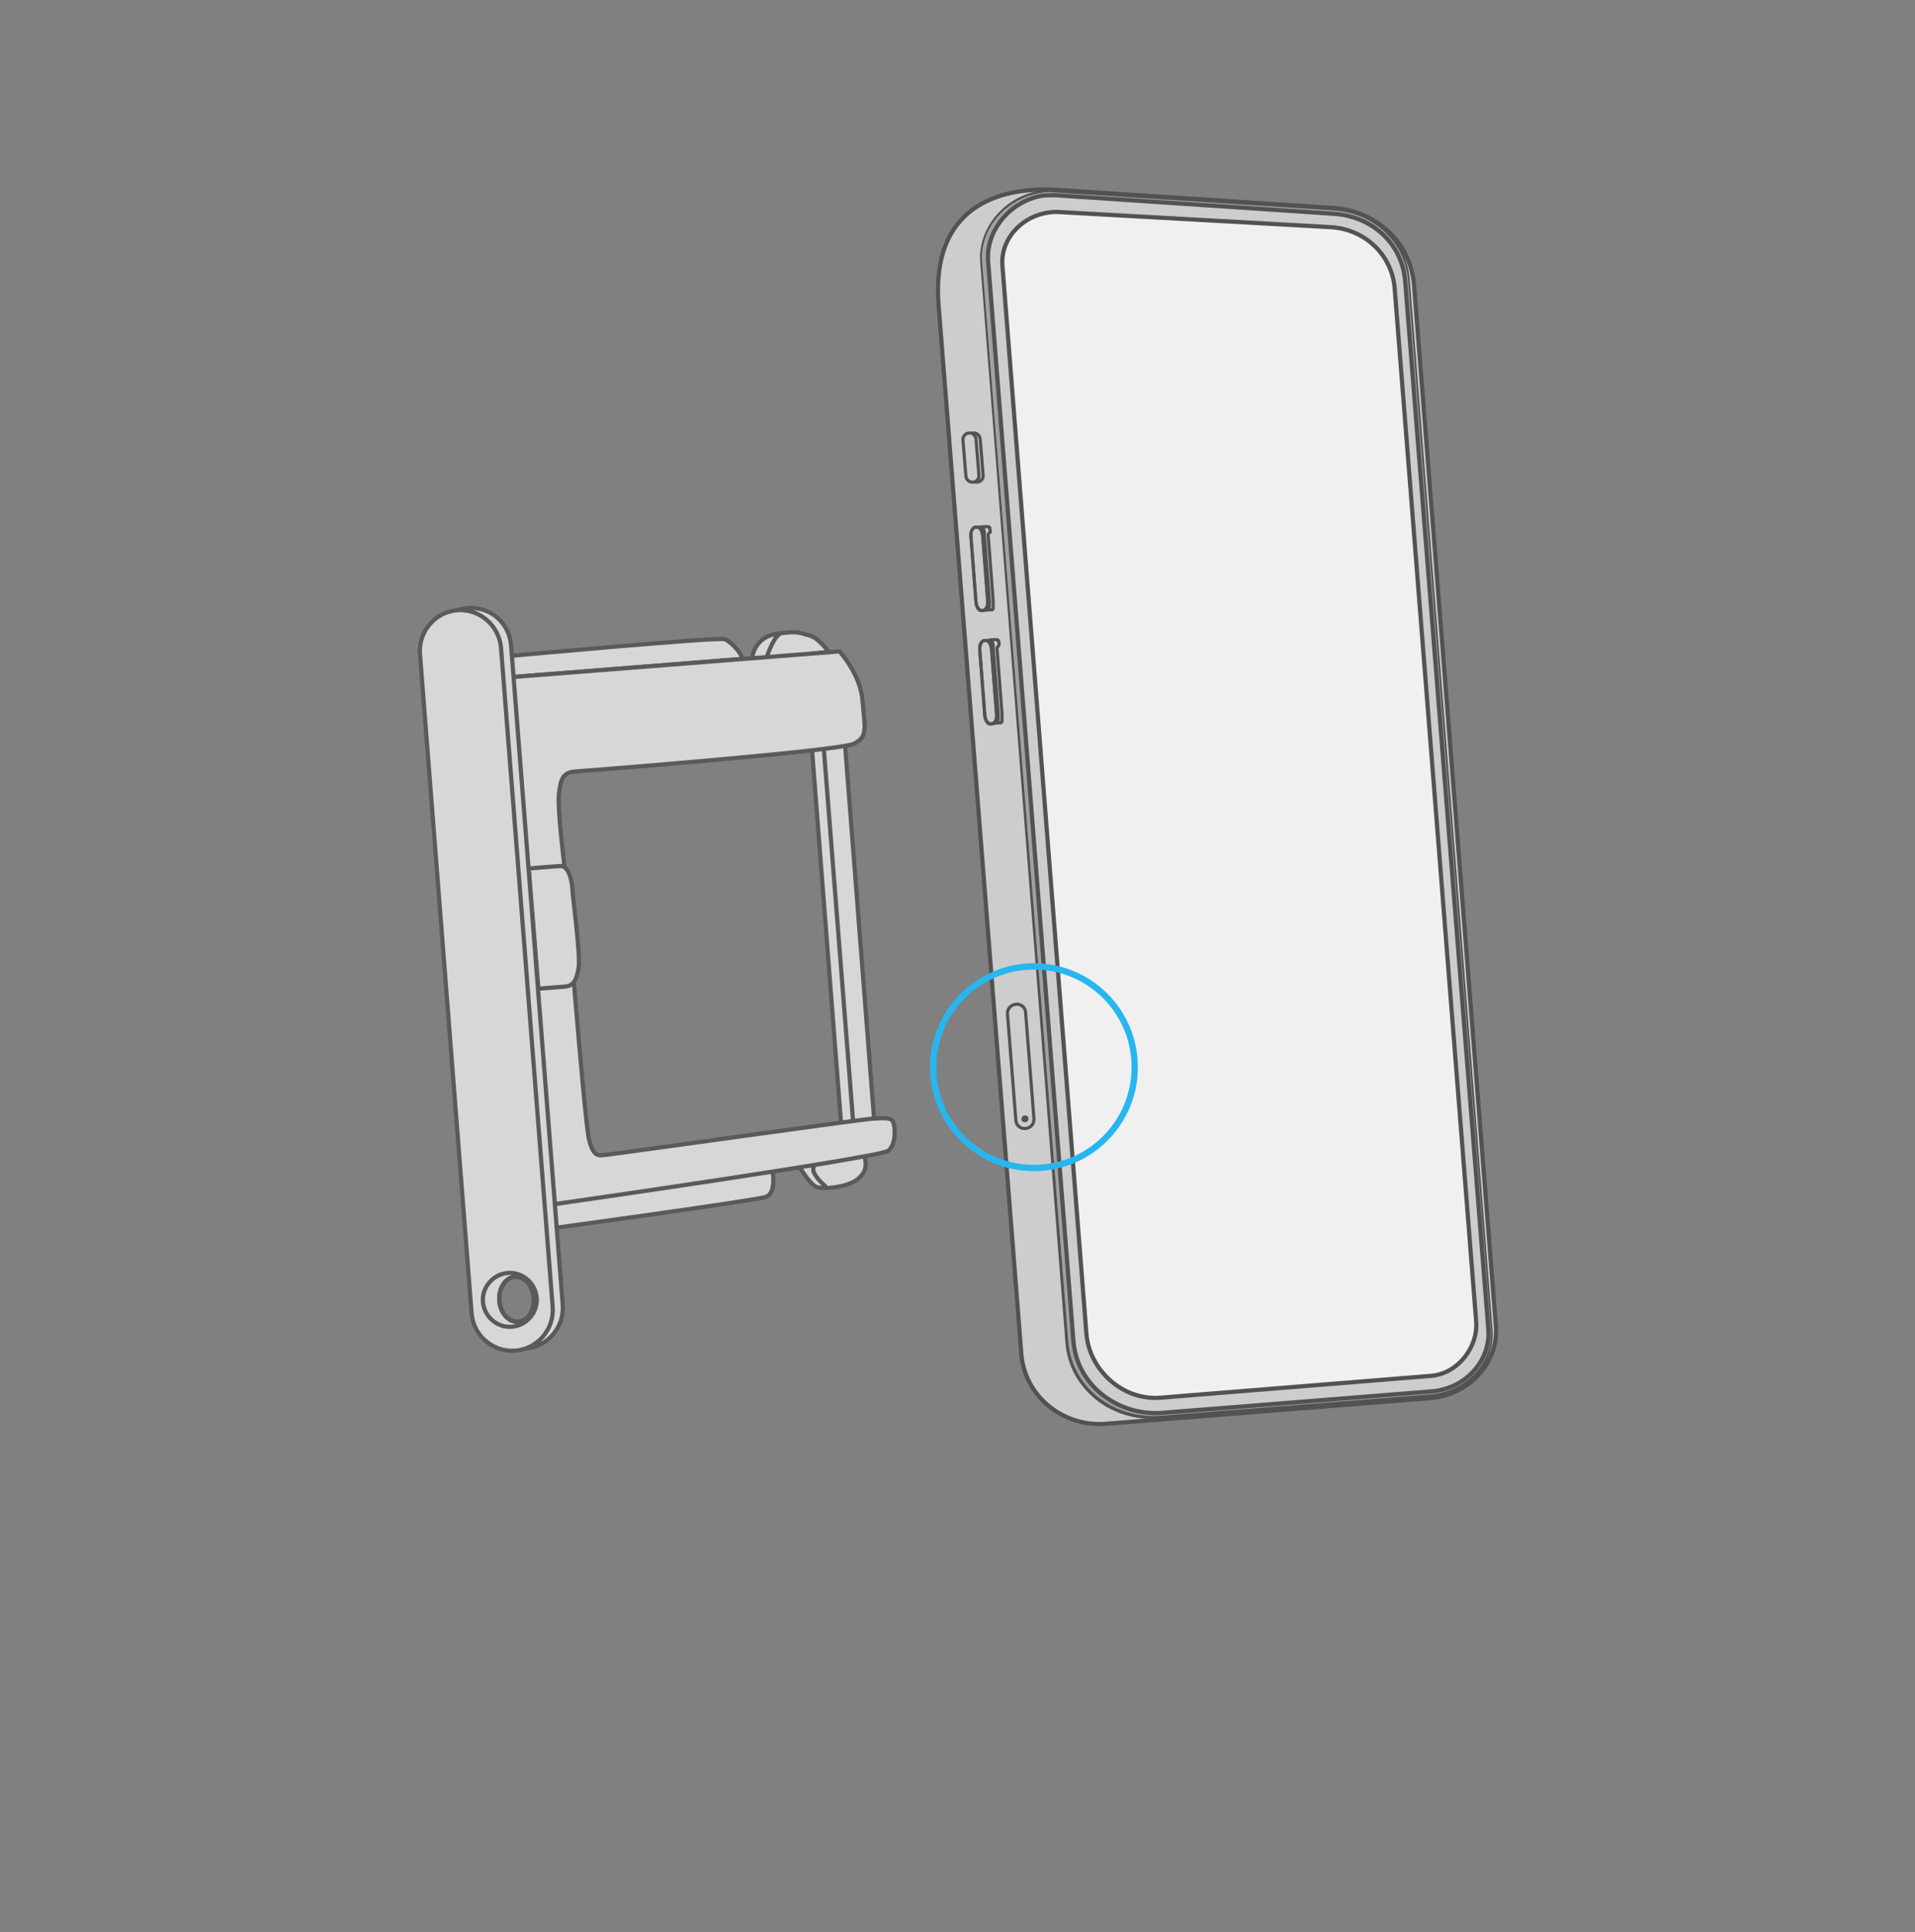 <?xml version="1.0" encoding="UTF-8"?>
<!-- Generator: Adobe Illustrator 27.9.0, SVG Export Plug-In . SVG Version: 6.00 Build 0)  -->
<svg xmlns="http://www.w3.org/2000/svg" xmlns:xlink="http://www.w3.org/1999/xlink" version="1.1" id="图层_1" x="0px" y="0px" viewBox="0 0 456 460" style="enable-background:new 0 0 456 460;" xml:space="preserve">
<rect x="0" y="0" width="456" height="460" fill="#808080" stroke="none"/>
<style type="text/css">
	.st0{opacity:0.88;}
	.st1{fill:#FFFFFF;}
	.st2{fill:#D7D7D7;stroke:#4C4C4C;stroke-miterlimit:10;}
	.st3{fill:none;}
	.st4{fill:#A5A5A5;}
	.st5{fill:#4C4C4C;}
	.st6{enable-background:new    ;}
	.st7{clip-path:url(#SVGID_00000113341290895137755000000018340501356944456878_);}
	.st8{fill:#D7D7D7;stroke:#4C4C4C;stroke-width:0.75;stroke-miterlimit:10;}
	.st9{clip-path:url(#SVGID_00000053518102876855599070000001176428844642978746_);}
	.st10{clip-path:url(#SVGID_00000162338723218638550440000004932994506641178757_);}
	.st11{fill:#D7D7D7;stroke:#5A5A5A;stroke-miterlimit:10;}
	.st12{fill:none;stroke:#5A5A5A;stroke-linecap:round;stroke-miterlimit:10;}
	.st13{fill:none;stroke:#5A5A5A;stroke-linecap:round;stroke-linejoin:round;stroke-miterlimit:10;}
	.st14{fill:none;stroke:#5A5A5A;stroke-miterlimit:10;}
	.st15{fill:none;stroke:#28B6EF;stroke-width:1.5;stroke-miterlimit:10;}
</style>
<g class="st0">
	<g>
		<g>
			<path class="st1" d="M339.4,329.3l-64.7,5.1c-9.3,0.7-17.4-6.2-18.1-15.5L236.4,63.9c-0.7-8.9,6.6-16.5,15.6-16L314,51     c11.2,0.6,20.2,9.3,21.1,20.4l19,240.7C354.8,321,348.2,328.6,339.4,329.3z"></path>
			<g>
				<path class="st2" d="M317.3,49.5l-65.8-4.3c-10.7-0.6-30,1.9-28,27.5l19.7,249.7c0.8,10,9.9,17.5,20.3,16.6l77-6.1      c9.3-0.7,16.4-8.4,15.7-17.2l-19.5-248C335.8,57.7,327.8,50.2,317.3,49.5z M354.5,316.6c0.6,7.6-5.6,14.3-13.8,15l-64,5.1      c-11,0.9-20.5-6.8-21.3-17.2L235,62.2c-0.7-8.7,7.4-16.5,16.4-15.9l66.1,4.4c9.4,0.6,16.5,7.3,17.2,16.2L354.5,316.6z"></path>
				<g>
					<g>
						<path class="st1" d="M249.2,46.5c0.8-0.1,1.5-0.1,2.3,0l66.1,4.4c4.5,0.3,8.7,2.1,11.8,5c3.1,2.9,5,6.8,5.3,11.1l19.7,249.8        c0.6,7.5-5.5,14.1-13.6,14.8l-64,5.1c-5.3,0.4-10.4-1.1-14.4-4.3c-4-3.2-6.4-7.7-6.8-12.7L235.2,62.2c-0.3-3.8,1-7.5,3.7-10.5        C241.6,48.7,245.3,46.8,249.2,46.5 M249.1,46.3c-8.1,0.7-14.7,7.9-14.1,15.9l20.3,257.3c0.8,10.4,10.3,18.1,21.3,17.2        c0,0,0,0,0,0l64-5.1c8.2-0.6,14.4-7.4,13.8-15L334.8,66.9c-0.7-8.9-7.8-15.6-17.2-16.2l-66.1-4.4        C250.7,46.2,249.9,46.2,249.1,46.3L249.1,46.3z"></path>
					</g>
				</g>
				<g>
					<path d="M235,62.2l20.3,257.3c0.8,10.4,10.3,18.1,21.3,17.2l64-5.1c8.2-0.7,14.4-7.4,13.8-15L334.8,66.9       c-0.7-8.9-7.8-15.6-17.2-16.2l-66.1-4.4C242.4,45.7,234.4,53.5,235,62.2z M235.3,62.3c-0.6-7.3,5.2-14.3,12.8-15.6       c0.4-0.1,0.8-0.1,1.1-0.1c0.8-0.1,1.5-0.1,2.3,0l66,4.4c9.4,0.6,16.4,7.2,17.1,16.1l19.7,249.5c0.6,7.5-5.5,14.2-13.6,14.8       l-64,5.1l0,0c-5.3,0.4-10.4-1.1-14.4-4.4c-4-3.2-6.4-7.7-6.8-12.7L235.3,62.3z"></path>
				</g>
			</g>
			<path class="st3" d="M317.5,50.6l-66.1-4.4c-1.2-0.1-2.3,0-3.4,0.2c-7.5,1.3-13.6,8.2-13,15.8l20.3,257.3     c0.8,10.4,10.3,18.1,21.3,17.2l64-5.1c8.2-0.6,14.4-7.4,13.8-15L334.8,66.9C334.1,57.9,327,51.2,317.5,50.6z"></path>
			<g>
				<path class="st4" d="M276.5,337.4c-5.5,0.4-10.9-1.2-15-4.6c-4.2-3.4-6.7-8.1-7.1-13.3L234,62.3c-0.6-7.8,5.5-15.2,13.7-16.6      c0.4-0.1,0.8-0.1,1.2-0.2c0.8-0.1,1.6-0.1,2.4,0l66.3,4.3c9.8,0.6,17.2,7.6,18,16.9l19.7,249.8c0.6,8-5.9,15.1-14.5,15.8      L276.5,337.4z M247.9,46.8c-7.5,1.3-13.2,8.1-12.6,15.3l20.3,257.3c0.4,4.9,2.8,9.3,6.7,12.5c4,3.2,9,4.7,14.2,4.3l64.1-5.1      c8-0.6,14-7.2,13.4-14.6L334.4,66.9c-0.7-8.7-7.6-15.3-16.9-15.9l-66.2-4.4c-0.7,0-1.5,0-2.2,0      C248.7,46.7,248.3,46.8,247.9,46.8z"></path>
				<g>
					<path class="st3" d="M262.6,331.8c-3.9-3.1-6.2-7.5-6.6-12.3L235.7,62.1c-0.6-7.1,5-13.8,12.4-15c0.4-0.1,0.7-0.1,1.1-0.1       c0.7-0.1,1.5-0.1,2.2,0l66.1,4.4c9.1,0.6,16,7,16.6,15.6l19.7,249.8c0.6,7.2-5.3,13.6-13.2,14.3l-64,5.1l0,0.5l0-0.5       C271.5,336.4,266.5,334.9,262.6,331.8z"></path>
					<path class="st3" d="M234.6,62.3l20.3,257.3c0.4,5.1,2.9,9.8,7,13.1c4.1,3.3,9.4,4.9,14.8,4.5c0,0,0,0,0,0l64-5.1       c8.5-0.7,14.9-7.6,14.2-15.5L335.3,66.8c-0.7-9.2-8-16-17.7-16.6l-66.1-4.4c-0.8-0.1-1.6,0-2.4,0c-0.4,0-0.8,0.1-1.2,0.2       C240,47.3,234,54.6,234.6,62.3z M235.2,62.2c-0.6-7.3,5.2-14.3,12.8-15.6c0.4-0.1,0.8-0.1,1.1-0.1c0.8-0.1,1.5-0.1,2.3,0       l66.1,4.4c9.4,0.6,16.4,7.3,17.1,16.1l19.7,249.8c0.6,7.5-5.5,14.2-13.7,14.8l-64,5.1c0,0,0,0,0,0c-5.3,0.4-10.4-1.1-14.4-4.4       c-4-3.2-6.4-7.7-6.8-12.7L235.2,62.2z"></path>
					<path class="st2" d="M235.3,62.3l20.3,257c0.4,5,2.8,9.5,6.8,12.7c4,3.2,9.1,4.8,14.4,4.4l0,0l64-5.1       c8.1-0.6,14.2-7.3,13.6-14.8L334.6,67c-0.7-8.9-7.7-15.5-17.1-16.1l-66-4.4c-0.8,0-1.5,0-2.3,0c-0.4,0-0.8,0.1-1.1,0.1       C240.4,48,234.7,55,235.3,62.3z M238.7,63.3c-0.6-7.3,6.2-13.3,13.7-12.8l64.7,3.6c8.2,0.6,14.4,6.8,15,14.6l19.4,245.9       c0.5,6.1-4.3,12.5-10.8,13l-64.4,5.2c-9,0.7-16.9-6.6-17.6-15.2L238.7,63.3z"></path>
					<path class="st5" d="M233.4,62.4l20.3,257.3c0.4,5.3,3,10.1,7.2,13.5c4.2,3.4,9.7,5,15.3,4.6l64.4-5.1       c8.8-0.7,15.5-7.9,14.8-16.1L335.7,66.7c-0.7-9.4-8.2-16.5-18.2-17.1L251,45.3c-0.8-0.1-1.6,0-2.5,0c-0.4,0-0.8,0.1-1.2,0.2       C239,46.9,232.8,54.5,233.4,62.4z M233.9,62.3c-0.6-7.6,5.4-14.9,13.5-16.3c0.4-0.1,0.8-0.1,1.2-0.2c0.8-0.1,1.6-0.1,2.4,0       l66.5,4.3c9.7,0.6,17,7.5,17.8,16.6l19.7,249.8c0.6,7.9-5.8,14.8-14.3,15.5l-64.4,5.1c0,0,0,0,0,0c-5.5,0.4-10.7-1.2-14.9-4.5       c-4.1-3.3-6.6-8-7-13.1L233.9,62.3z"></path>
				</g>
			</g>
			<g>
				<g>
					<g>
						<g class="st6">
							<g>
								<g>
									<defs>
										<polyline id="SVGID_1_" points="231,132.7 231,132 231,131.3 231.1,130.7 231.2,130.2 231.3,129.7 231.5,129.4             231.7,129.2 232,129.1 232.3,129 232.5,129.1 232.8,129.3 233,129.6 233.2,130 233.4,130.5 233.6,131.1 233.7,131.8             233.8,132.5 235.9,159           "></polyline>
									</defs>
									<defs>
										<polyline id="SVGID_00000036950572037962838280000018002569341361491125_" points="235.9,159 235.9,159 235.9,159.7             235.9,160.4 235.8,161 235.7,161.5 235.6,162 235.4,162.3 235.2,162.6 234.9,162.7 234.6,162.7 234.4,162.6 234.1,162.4             233.9,162.1 233.7,161.7 233.5,161.2 233.3,160.6 233.2,160 233.1,159.2           "></polyline>
									</defs>
									<clipPath id="SVGID_00000018237371735056673530000003799404897862510985_">
										<use xlink:href="#SVGID_1_" style="overflow:visible;"></use>
									</clipPath>
									
										<clipPath id="SVGID_00000176024556632978099860000018184538578406245054_" style="clip-path:url(#SVGID_00000018237371735056673530000003799404897862510985_);">
										<use xlink:href="#SVGID_00000036950572037962838280000018002569341361491125_" style="overflow:visible;"></use>
									</clipPath>
								</g>
							</g>
						</g>
					</g>
				</g>
			</g>
		</g>
		<g>
			<g>
				<g>
					<g>
						<path class="st8" d="M235.3,127.4l1.2,15.7c0,0,0,0,0,0l0,0c0,0,0,0.1,0,0.1c0,0,0,0,0,0.1l0,0c0,0,0,0.1,0,0.1        c0,0,0,0.1,0,0.1c0,0,0,0,0,0c0,0,0,0,0,0c0,0,0,0.1,0,0.1c0,0,0,0.1,0,0.1c0,0,0,0,0,0c0,0,0,0,0,0c0,0,0,0,0,0.1        c0,0,0,0.1,0,0.1c0,0,0,0,0,0c0,0,0,0,0,0c0,0,0,0,0,0c0,0,0,0.1,0,0.1c0,0,0,0,0,0.1c0,0,0,0,0,0c0,0,0,0,0,0        c0,0,0,0.1,0,0.1c0,0,0,0,0,0.1c0,0,0,0,0,0c0,0,0,0,0,0c0,0,0,0.1,0,0.1c0,0,0,0.1,0,0.1l0,0c0,0,0,0.1,0,0.1c0,0,0,0,0,0.1        c0,0,0,0,0,0c0,0,0,0,0,0c0,0,0,0.1,0,0.1c0,0,0,0,0,0c0,0,0,0,0,0c0,0,0,0,0,0c0,0,0,0,0,0c0,0,0,0,0,0.1c0,0,0,0,0,0        c0,0,0,0,0,0c0,0-0.1,0.1-0.1,0.1c0,0,0,0,0,0c0,0-0.1,0.1-0.1,0.1c0,0,0,0,0,0c0,0-0.1,0-0.1,0.1c0,0,0,0,0,0        c-0.1,0-0.1,0-0.2,0l-1.3,0.1c0.1,0,0.1,0,0.2,0c0,0,0,0,0,0c0,0,0.1,0,0.1-0.1c0,0,0,0,0,0c0,0,0.1-0.1,0.1-0.1c0,0,0,0,0,0        c0,0,0.1-0.1,0.1-0.1c0,0,0,0,0,0c0,0,0,0,0-0.1c0,0,0-0.1,0.1-0.1c0,0,0,0,0,0c0,0,0-0.1,0.1-0.1c0,0,0,0,0,0        c0,0,0-0.1,0.1-0.1l0,0c0-0.1,0-0.1,0.1-0.2c0,0,0,0,0,0c0-0.1,0-0.1,0-0.2c0,0,0,0,0,0c0-0.1,0-0.1,0-0.2c0,0,0,0,0,0        c0-0.1,0-0.1,0-0.2c0,0,0,0,0,0c0-0.1,0-0.1,0-0.2c0,0,0,0,0,0c0-0.1,0-0.1,0-0.2l0,0c0-0.1,0-0.1,0-0.2c0,0,0,0,0,0        l-1.2-15.7c0-0.1,0-0.1,0-0.2l0,0c0,0,0-0.1,0-0.1c0-0.1,0-0.1,0-0.2c0,0,0,0,0-0.1c0-0.1,0-0.1,0-0.2c0,0,0,0,0-0.1        c0-0.1-0.1-0.2-0.1-0.2c0,0,0-0.1,0-0.1c0,0,0,0,0-0.1c0,0,0-0.1-0.1-0.1c0,0,0,0,0,0c0,0,0-0.1-0.1-0.1c0,0,0,0,0,0        c0,0-0.1-0.1-0.1-0.1c0,0,0,0,0,0c0,0-0.1-0.1-0.1-0.1c0,0,0,0,0,0c0,0-0.1-0.1-0.1-0.1c0,0,0,0,0,0c0,0-0.1-0.1-0.1-0.1l0,0        c0,0-0.1,0-0.1-0.1c0,0,0,0,0,0c0,0-0.1,0-0.1,0c0,0,0,0,0,0c0,0-0.1,0-0.1,0c0,0,0,0,0,0c0,0-0.1,0-0.1,0l1.3-0.1        c0,0,0.1,0,0.1,0c0,0,0,0,0.1,0c0,0,0,0,0.1,0c0,0,0,0,0,0c0,0,0,0,0,0c0,0,0,0,0,0c0,0,0,0,0.1,0c0,0,0,0,0,0c0,0,0,0,0,0        c0,0,0,0,0,0c0,0,0,0,0.1,0c0,0,0,0,0,0l0,0c0,0,0,0,0,0c0,0,0,0,0.1,0c0,0,0,0,0.1,0c0,0,0,0,0,0c0,0,0,0,0,0c0,0,0,0,0,0        c0,0,0,0,0.1,0l0,0c0,0,0,0,0,0c0,0,0,0,0.1,0.1c0,0,0,0,0,0c0,0,0,0,0,0c0,0,0,0,0,0c0,0,0,0,0.1,0.1c0,0,0,0,0,0        c0,0,0,0,0,0c0,0,0,0,0,0c0,0,0,0,0,0.1c0,0,0,0,0,0c0,0,0,0,0,0c0,0,0,0.1,0.1,0.1c0,0,0,0,0,0c0,0,0,0,0,0.1        c0,0,0,0.1,0,0.1c0,0,0,0,0,0c0,0.1,0.1,0.2,0.1,0.2c0,0,0,0,0,0c0,0,0,0,0,0c0,0,0,0.1,0,0.2c0,0,0,0,0,0c0,0,0,0,0,0        c0,0,0,0.1,0,0.2c0,0,0,0,0,0.1c0,0,0,0,0,0c0,0,0,0,0,0C235.2,127.2,235.3,127.2,235.3,127.4        C235.3,127.3,235.3,127.3,235.3,127.4z"></path>
					</g>
					<g>
						<path class="st8" d="M234.3,127.4l1.2,15.7c0.1,1.2-0.5,2.2-1.2,2.2l-0.3,0c-0.8,0.1-1.5-0.8-1.6-2l-1.2-15.6        c-0.1-1.2,0.5-2.2,1.2-2.2l0.3,0C233.5,125.4,234.2,126.3,234.3,127.4z"></path>
						<g class="st6">
							<defs>
								<path id="SVGID_00000035495039589372434880000009490109188020686763_" class="st6" d="M232.6,125.5c0.7-0.1,1.3,0.8,1.4,2          l1.2,15.7c0.1,1.2-0.4,2.1-1.1,2.2l-0.3,0c-0.7,0.1-1.3-0.8-1.4-2l-1.2-15.7c-0.1-1.2,0.4-2.1,1.1-2.2L232.6,125.5z"></path>
							</defs>
							<use xlink:href="#SVGID_00000035495039589372434880000009490109188020686763_" style="overflow:visible;fill:#D7D7D7;"></use>
							<clipPath id="SVGID_00000167370327969988518060000008275914234171552138_">
								<use xlink:href="#SVGID_00000035495039589372434880000009490109188020686763_" style="overflow:visible;"></use>
							</clipPath>
							<g style="clip-path:url(#SVGID_00000167370327969988518060000008275914234171552138_);">
								<g>
									<defs>
										<polyline id="SVGID_00000072972878188361146310000000460567385597731716_" points="235.2,143.1 235.2,143.1 235.2,143.5             235.2,143.9 235.1,144.3 234.9,144.6 234.8,144.9 234.6,145.1 234.4,145.3 234.1,145.3 233.8,145.4 233.6,145.3             233.3,145.2 233.1,145.1 232.9,144.8 232.7,144.5 232.6,144.2 232.5,143.8 232.4,143.4 231.2,127.7 231.2,127.3             231.2,126.9 231.3,126.5 231.4,126.2 231.6,125.9 231.8,125.7 232,125.6 232.3,125.5 232.6,125.5 232.8,125.5 233,125.6             233.3,125.8 233.5,126 233.7,126.3 233.8,126.7 233.9,127.1 234,127.5 235.2,143.1           "></polyline>
									</defs>
									<use xlink:href="#SVGID_00000072972878188361146310000000460567385597731716_" style="overflow:visible;fill:#D7D7D7;"></use>
									<clipPath id="SVGID_00000110447608742327517380000002503963520486470314_">
										<use xlink:href="#SVGID_00000072972878188361146310000000460567385597731716_" style="overflow:visible;"></use>
									</clipPath>
									
										<use xlink:href="#SVGID_00000072972878188361146310000000460567385597731716_" style="overflow:visible;fill:none;stroke:#4C4C4C;stroke-width:0.75;stroke-miterlimit:10;"></use>
								</g>
							</g>
							
								<use xlink:href="#SVGID_00000035495039589372434880000009490109188020686763_" style="overflow:visible;fill:none;stroke:#4C4C4C;stroke-width:0.75;stroke-miterlimit:10;"></use>
						</g>
					</g>
				</g>
				<g>
					<g>
						<path class="st8" d="M237.4,154.3l1.2,15.7c0,0,0,0,0,0l0,0c0,0,0,0.1,0,0.1c0,0,0,0,0,0.1l0,0c0,0,0,0.1,0,0.1        c0,0,0,0.1,0,0.1c0,0,0,0,0,0c0,0,0,0,0,0c0,0,0,0.1,0,0.1c0,0,0,0.1,0,0.1c0,0,0,0,0,0c0,0,0,0,0,0c0,0,0,0,0,0.1        c0,0,0,0.1,0,0.1c0,0,0,0,0,0c0,0,0,0,0,0c0,0,0,0,0,0c0,0,0,0.1,0,0.1c0,0,0,0,0,0.1c0,0,0,0,0,0c0,0,0,0,0,0        c0,0,0,0.1,0,0.1c0,0,0,0,0,0.1c0,0,0,0,0,0c0,0,0,0,0,0c0,0,0,0.1,0,0.1c0,0,0,0.1,0,0.1l0,0c0,0,0,0.1,0,0.1c0,0,0,0,0,0.1        c0,0,0,0,0,0c0,0,0,0,0,0c0,0,0,0.1,0,0.1c0,0,0,0,0,0c0,0,0,0,0,0c0,0,0,0,0,0c0,0,0,0,0,0c0,0,0,0,0,0.1c0,0,0,0,0,0        c0,0,0,0,0,0c0,0-0.1,0.1-0.1,0.1c0,0,0,0,0,0c0,0-0.1,0.1-0.1,0.1c0,0,0,0,0,0c0,0-0.1,0-0.1,0.1c0,0,0,0,0,0        c-0.1,0-0.1,0-0.2,0l-1.3,0.1c0.1,0,0.1,0,0.2,0c0,0,0,0,0,0c0,0,0.1,0,0.1-0.1c0,0,0,0,0,0c0,0,0.1-0.1,0.1-0.1c0,0,0,0,0,0        c0,0,0.1-0.1,0.1-0.1c0,0,0,0,0,0c0,0,0,0,0-0.1c0,0,0-0.1,0.1-0.1c0,0,0,0,0,0c0,0,0-0.1,0.1-0.1c0,0,0,0,0,0        c0,0,0-0.1,0.1-0.1l0,0c0-0.1,0-0.1,0.1-0.2c0,0,0,0,0,0c0-0.1,0-0.1,0-0.2c0,0,0,0,0,0c0-0.1,0-0.1,0-0.2c0,0,0,0,0,0        c0-0.1,0-0.1,0-0.2c0,0,0,0,0,0c0-0.1,0-0.1,0-0.2c0,0,0,0,0,0c0-0.1,0-0.1,0-0.2l0,0c0-0.1,0-0.1,0-0.2c0,0,0,0,0,0        l-1.2-15.7c0-0.1,0-0.1,0-0.2l0,0c0,0,0-0.1,0-0.1c0-0.1,0-0.1,0-0.2c0,0,0,0,0-0.1c0-0.1,0-0.1,0-0.2c0,0,0,0,0-0.1        c0-0.1-0.1-0.2-0.1-0.2c0,0,0-0.1,0-0.1c0,0,0,0,0-0.1c0,0,0-0.1-0.1-0.1c0,0,0,0,0,0c0,0,0-0.1-0.1-0.1c0,0,0,0,0,0        c0,0-0.1-0.1-0.1-0.1c0,0,0,0,0,0c0,0-0.1-0.1-0.1-0.1c0,0,0,0,0,0c0,0-0.1-0.1-0.1-0.1c0,0,0,0,0,0c0,0-0.1-0.1-0.1-0.1l0,0        c0,0-0.1,0-0.1-0.1c0,0,0,0,0,0c0,0-0.1,0-0.1,0c0,0,0,0,0,0c0,0-0.1,0-0.1,0c0,0,0,0,0,0c0,0-0.1,0-0.1,0l1.3-0.1        c0,0,0.1,0,0.1,0c0,0,0,0,0.1,0c0,0,0,0,0.1,0c0,0,0,0,0,0c0,0,0,0,0,0c0,0,0,0,0,0c0,0,0,0,0.1,0c0,0,0,0,0,0c0,0,0,0,0,0        c0,0,0,0,0,0c0,0,0,0,0.1,0c0,0,0,0,0,0l0,0c0,0,0,0,0,0c0,0,0,0,0.1,0c0,0,0,0,0.1,0c0,0,0,0,0,0c0,0,0,0,0,0c0,0,0,0,0,0        c0,0,0,0,0.1,0l0,0c0,0,0,0,0,0c0,0,0,0,0.1,0.1c0,0,0,0,0,0c0,0,0,0,0,0c0,0,0,0,0,0c0,0,0,0,0.1,0.1c0,0,0,0,0,0        c0,0,0,0,0,0c0,0,0,0,0,0c0,0,0,0,0,0.1c0,0,0,0,0,0c0,0,0,0,0,0c0,0,0,0.1,0.1,0.1c0,0,0,0,0,0c0,0,0,0,0,0.1        c0,0,0,0.1,0,0.1c0,0,0,0,0,0c0,0.1,0.1,0.2,0.1,0.2c0,0,0,0,0,0c0,0,0,0,0,0c0,0,0,0.1,0,0.2c0,0,0,0,0,0c0,0,0,0,0,0        c0,0,0,0.1,0,0.2c0,0,0,0,0,0.1c0,0,0,0,0,0c0,0,0,0,0,0C237.4,154.2,237.4,154.2,237.4,154.3        C237.4,154.3,237.4,154.3,237.4,154.3z"></path>
					</g>
					<g>
						<path class="st8" d="M236.4,154.4l1.2,15.7c0.1,1.2-0.5,2.2-1.2,2.2l-0.3,0c-0.8,0.1-1.5-0.8-1.6-2l-1.2-15.6        c-0.1-1.2,0.5-2.2,1.2-2.2l0.3,0C235.6,152.4,236.3,153.3,236.4,154.4z"></path>
						<g class="st6">
							<defs>
								<path id="SVGID_00000025409362540512435060000008100483753289823110_" class="st6" d="M234.7,152.5c0.7-0.1,1.3,0.8,1.4,2          l1.2,15.7c0.1,1.2-0.4,2.1-1.1,2.2l-0.3,0c-0.7,0.1-1.3-0.8-1.4-2l-1.2-15.7c-0.1-1.2,0.4-2.1,1.1-2.2L234.7,152.5z"></path>
							</defs>
							<use xlink:href="#SVGID_00000025409362540512435060000008100483753289823110_" style="overflow:visible;fill:#D7D7D7;"></use>
							<clipPath id="SVGID_00000068636675288021456520000008095648314681791903_">
								<use xlink:href="#SVGID_00000025409362540512435060000008100483753289823110_" style="overflow:visible;"></use>
							</clipPath>
							<g style="clip-path:url(#SVGID_00000068636675288021456520000008095648314681791903_);">
								<g>
									<defs>
										<polyline id="SVGID_00000109005494057876717090000007583556929259429283_" points="237.3,170.1 237.3,170.1 237.3,170.5             237.3,170.9 237.2,171.3 237.1,171.6 236.9,171.9 236.7,172.1 236.5,172.2 236.2,172.3 236,172.3 235.7,172.3             235.5,172.2 235.2,172 235,171.8 234.8,171.5 234.7,171.1 234.6,170.8 234.5,170.3 233.3,154.7 233.3,154.3 233.3,153.9             233.4,153.5 233.6,153.2 233.7,152.9 233.9,152.7 234.1,152.5 234.4,152.5 234.7,152.5 234.9,152.5 235.2,152.6             235.4,152.8 235.6,153 235.8,153.3 235.9,153.6 236,154 236.1,154.4 237.3,170.1           "></polyline>
									</defs>
									<use xlink:href="#SVGID_00000109005494057876717090000007583556929259429283_" style="overflow:visible;fill:#D7D7D7;"></use>
									<clipPath id="SVGID_00000165233220561959124900000008070892885198631607_">
										<use xlink:href="#SVGID_00000109005494057876717090000007583556929259429283_" style="overflow:visible;"></use>
									</clipPath>
									
										<use xlink:href="#SVGID_00000109005494057876717090000007583556929259429283_" style="overflow:visible;fill:none;stroke:#4C4C4C;stroke-width:0.75;stroke-miterlimit:10;"></use>
								</g>
							</g>
							
								<use xlink:href="#SVGID_00000025409362540512435060000008100483753289823110_" style="overflow:visible;fill:none;stroke:#4C4C4C;stroke-width:0.75;stroke-miterlimit:10;"></use>
						</g>
					</g>
				</g>
				<g>
					<path class="st8" d="M232.7,114.8L232.7,114.8c-0.9,0.1-1.6-0.6-1.7-1.4l-0.7-8.6c-0.1-0.9,0.6-1.6,1.4-1.7l0,0       c0.9-0.1,1.6,0.6,1.7,1.4l0.7,8.6C234.2,114,233.6,114.7,232.7,114.8z"></path>
				</g>
				<g>
					<path class="st8" d="M231.7,114.8L231.7,114.8c-0.9,0.1-1.6-0.6-1.7-1.4l-0.7-8.6c-0.1-0.9,0.6-1.6,1.4-1.7l0,0       c0.9-0.1,1.6,0.6,1.7,1.4l0.7,8.6C233.2,114,232.6,114.7,231.7,114.8z"></path>
				</g>
			</g>
		</g>
	</g>
	<path class="st8" d="M244.2,268.7L244.2,268.7c-1.2,0.1-2.2-0.7-2.3-1.9l-2-25.4c-0.1-1.2,0.9-2.3,2.2-2.3l0,0c1.1,0,2,0.8,2.1,1.8   l2,25.4C246.3,267.6,245.4,268.6,244.2,268.7z"></path>
	<path class="st5" d="M244.9,266.3c0,0.5-0.3,0.9-0.8,0.9c-0.5,0-0.9-0.3-0.9-0.7s0.3-0.9,0.8-0.9   C244.5,265.5,244.9,265.8,244.9,266.3z"></path>
</g>
<g>
	<polygon class="st11" points="193.3,177.8 200.3,267.8 208.2,267.2 201.1,175.8 193.2,176.4  "></polygon>
	<path class="st11" d="M190.4,277.9c0,0,2.5,4.1,4,4.7c1.5,0.6,6.5,0.2,9.2-1.4c2.7-1.7,2.6-3.8,2.5-4.5C206,276,206,276,206,276   l-0.1-1.4l-15.7,1.2L190.4,277.9z"></path>
	<path class="st11" d="M131.2,292.5c0,0,48.3-6.6,51.1-7.5c2.8-0.9,1.6-6.6,1.6-6.6l-53.5,4.2L131.2,292.5z"></path>
	<path class="st11" d="M121.2,156.2c0,0,49.9-4.6,51.4-4c1.5,0.6,3.8,3.3,3.9,4s0.1,0.7,0.1,0.7l-55.7,4.4l-0.4-4.8L121.2,156.2z"></path>
	<path class="st11" d="M179.1,156.7c0,0,0.4-5,5.9-5.8c5.5-0.8,5.5-0.1,7.7,0.4c2.2,0.5,4.6,3.9,4.6,3.9l-18.5,2.2L179.1,156.7z"></path>
	<path class="st12" d="M193.9,277.6c0,0-0.7,0.8,0.2,2.1c0.8,1.4,2.4,2.7,2.4,2.7"></path>
	<path class="st13" d="M182.3,157.2c0,0,1.7-5.2,3.1-6"></path>
	<path class="st11" d="M120.9,161.3l79-6.2c0,0,5,5.4,5.5,11.8s1.4,8.5-2.1,10.2c-3.5,1.7-63.4,6.4-66.3,6.6   c-2.9,0.2-3.5,1.7-3.9,5.3c-0.4,3.6,1.3,17.1,1.3,17.1s4.7,60,5.8,64.9c1.1,4.9,2.5,4.1,4.6,3.9c2.1-0.2,59.7-8.3,62.5-8.5   c2.9-0.2,4.3-0.3,5.1,0.3c0.8,0.7,1.2,5.7-0.9,7.3c-2,1.6-79.4,12.7-79.4,12.7L120.9,161.3z"></path>
	<path class="st11" d="M125.9,206.8c0,0,5.8-0.5,7.5-0.6c1.8-0.1,2.7,2.7,2.9,5.5c0.2,2.9,1.9,15.6,1.5,18.6   c-0.5,2.9-1.1,4.4-3.2,4.6s-6.4,0.5-6.4,0.5L125.9,206.8z"></path>
	<path class="st11" d="M111.3,144.8c-5.3,0.4-9.3,5.1-8.9,10.4l12.3,157c0.4,5.3,5.1,9.3,10.4,8.9s9.3-5.1,8.9-10.4l-12.3-157   C121.3,148.3,116.7,144.3,111.3,144.8z M123.4,314.7c-2.3,0.2-4.3-2.1-4.5-5c-0.2-3,1.4-5.5,3.7-5.7c2.3-0.2,4.3,2.1,4.5,5   C127.4,312,125.7,314.6,123.4,314.7z"></path>
	<path class="st11" d="M108.9,145.3c-5.3,0.4-9.3,5.1-8.9,10.4l12.3,157c0.4,5.3,5.1,9.3,10.4,8.9s9.3-5.1,8.9-10.4l-12.3-157   C118.8,148.9,114.2,144.9,108.9,145.3z M123.4,314.7c-2.3,0.2-4.3-2.1-4.5-5c-0.2-3,1.4-5.5,3.7-5.7c2.3-0.2,4.3,2.1,4.5,5   C127.4,312,125.7,314.6,123.4,314.7z"></path>
	<path class="st14" d="M120.9,303.1c-3.5,0.3-6.2,3.4-5.9,6.9s3.4,6.2,6.9,5.9c3.5-0.3,6.2-3.4,5.9-6.9   C127.5,305.5,124.4,302.8,120.9,303.1z M123.4,314.7c-2.3,0.2-4.3-2.1-4.5-5c-0.2-3,1.4-5.5,3.7-5.7c2.3-0.2,4.3,2.1,4.5,5   C127.4,312,125.7,314.6,123.4,314.7z"></path>
	<line class="st12" x1="196.2" y1="178.7" x2="203.1" y2="266.5"></line>
</g>
<circle class="st15" cx="246.2" cy="254.1" r="24"></circle>
</svg>
